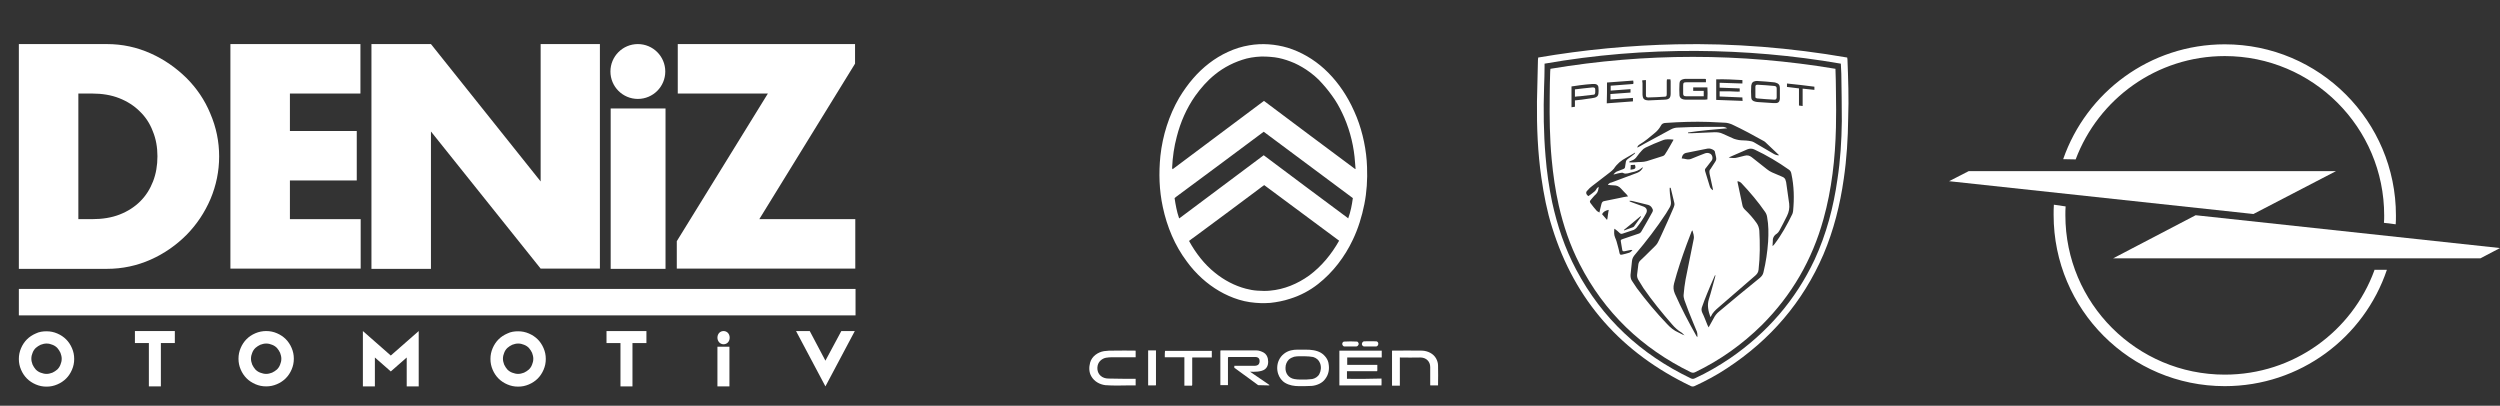 <?xml version="1.0" encoding="utf-8"?>
<!-- Generator: Adobe Illustrator 28.1.0, SVG Export Plug-In . SVG Version: 6.00 Build 0)  -->
<svg version="1.1" id="katman_1" xmlns="http://www.w3.org/2000/svg" xmlns:xlink="http://www.w3.org/1999/xlink" x="0px" y="0px"
	 viewBox="0 0 1021 165.7" style="enable-background:new 0 0 1021 165.7;" xml:space="preserve">
<rect x="0" y="0" width="1021" height="165.7" fill="#333333" stroke="none"/>
<style type="text/css">
	.st0{display:none;fill:#E52629;}
	.st1{fill:#FFFFFF;}
</style>
<rect x="-20.3" class="st0" width="1068.6" height="173.6"/>
<g>
	<g>
		<g>
			<path class="st1" d="M7.7,18h35.9c6.4,0,12.3,1.3,17.9,3.8c5.6,2.5,10.4,5.9,14.6,10c4.2,4.2,7.5,9,9.8,14.6
				c2.4,5.6,3.6,11.4,3.6,17.5c0,6-1.2,11.8-3.5,17.3c-2.4,5.6-5.6,10.4-9.8,14.7c-4.2,4.2-9,7.6-14.6,10.1
				c-5.6,2.5-11.6,3.8-18,3.8H7.7V18z M32,89.5h5.6c4.2,0,8-0.6,11.3-1.9c3.3-1.3,6.1-3.1,8.4-5.4c2.3-2.3,4-5,5.2-8.1
				c1.2-3.1,1.8-6.5,1.8-10.3c0-3.6-0.6-7.1-1.9-10.2c-1.2-3.2-3-5.9-5.3-8.1c-2.3-2.3-5.1-4.1-8.4-5.4c-3.3-1.3-7-1.9-11.1-1.9H32
				V89.5z"/>
			<path class="st1" d="M147.3,38.2h-28.9v15.3h27.3v20.2h-27.3v15.8h28.9v20.2H94.1V18h53.1V38.2z"/>
			<path class="st1" d="M151.7,109.7V18H176l44.8,56.1V18H245v91.7h-24.2L176,53.7v56.1H151.7z"/>
			<path class="st1" d="M271.8,44.3v65.5h-22.4V44.3H271.8z"/>
			<circle class="st1" cx="260.5" cy="29.2" r="11.2"/>
			<polygon class="st1" points="349.2,26 349.2,18 276.8,18 276.8,38.2 313.6,38.2 276.4,98.5 276.4,109.7 349.3,109.7 349.3,89.5 
				310.1,89.5 			"/>
		</g>
		<rect x="7.7" y="118" class="st1" width="341.7" height="10.8"/>
		<g>
			<path class="st1" d="M19,135.3c1.6,0,3,0.3,4.4,0.9c1.4,0.6,2.6,1.4,3.6,2.4c1,1,1.8,2.2,2.4,3.6c0.6,1.4,0.9,2.8,0.9,4.4
				c0,1.6-0.3,3-0.9,4.4c-0.6,1.4-1.4,2.6-2.4,3.6c-1,1-2.2,1.8-3.6,2.4c-1.4,0.6-2.8,0.9-4.4,0.9s-3-0.3-4.4-0.9
				c-1.4-0.6-2.6-1.4-3.6-2.4c-1-1-1.8-2.2-2.4-3.6c-0.6-1.4-0.9-2.8-0.9-4.4c0-1.6,0.3-3,0.9-4.4c0.6-1.4,1.4-2.6,2.4-3.6
				c1-1,2.2-1.8,3.6-2.4C16,135.5,17.5,135.3,19,135.3z M19,152.7c0.8,0,1.6-0.2,2.4-0.5c0.7-0.3,1.4-0.8,2-1.3c0.6-0.6,1-1.2,1.3-2
				c0.3-0.7,0.5-1.5,0.5-2.4c0-0.8-0.2-1.6-0.5-2.4c-0.3-0.7-0.8-1.4-1.3-2c-0.6-0.6-1.2-1-2-1.3c-0.7-0.3-1.5-0.5-2.4-0.5
				c-0.8,0-1.6,0.2-2.4,0.5c-0.7,0.3-1.4,0.8-2,1.3c-0.6,0.6-1,1.2-1.3,2c-0.3,0.7-0.5,1.5-0.5,2.4c0,0.8,0.2,1.6,0.5,2.4
				c0.3,0.7,0.8,1.4,1.3,2c0.6,0.6,1.2,1,2,1.3C17.4,152.5,18.2,152.7,19,152.7z"/>
			<path class="st1" d="M55.1,135.2h16.3v4.9h-5.7v17.7h-4.9v-17.7h-5.7V135.2z"/>
			<path class="st1" d="M108.7,135.2c1.6,0,3,0.3,4.4,0.9c1.4,0.6,2.6,1.4,3.6,2.4c1,1,1.8,2.2,2.4,3.6c0.6,1.4,0.9,2.8,0.9,4.4
				c0,1.6-0.3,3-0.9,4.4c-0.6,1.4-1.4,2.6-2.4,3.6c-1,1-2.2,1.8-3.6,2.4c-1.4,0.6-2.8,0.9-4.4,0.9c-1.6,0-3-0.3-4.4-0.9
				c-1.4-0.6-2.6-1.4-3.6-2.4c-1-1-1.8-2.2-2.4-3.6c-0.6-1.4-0.9-2.8-0.9-4.4c0-1.6,0.3-3,0.9-4.4c0.6-1.4,1.4-2.6,2.4-3.6
				c1-1,2.2-1.8,3.6-2.4C105.7,135.5,107.2,135.2,108.7,135.2z M108.7,152.7c0.8,0,1.6-0.2,2.4-0.5c0.7-0.3,1.4-0.8,2-1.3
				c0.6-0.6,1-1.2,1.3-2c0.3-0.7,0.5-1.5,0.5-2.4c0-0.8-0.2-1.6-0.5-2.4c-0.3-0.7-0.8-1.4-1.3-2c-0.6-0.6-1.2-1-2-1.3
				c-0.7-0.3-1.5-0.5-2.4-0.5c-0.8,0-1.6,0.2-2.4,0.5c-0.7,0.3-1.4,0.8-2,1.3c-0.6,0.6-1,1.2-1.3,2c-0.3,0.7-0.5,1.5-0.5,2.4
				c0,0.8,0.2,1.6,0.5,2.4c0.3,0.7,0.8,1.4,1.3,2c0.6,0.6,1.2,1,2,1.3C107.1,152.5,107.9,152.7,108.7,152.7z"/>
			<path class="st1" d="M159.6,145.2l11.4-10v22.6h-4.9v-0.4V146l-6.5,5.7l-6.5-5.7v11.8h-4.9v-22.6L159.6,145.2z"/>
			<path class="st1" d="M211.6,135.3c1.6,0,3,0.3,4.4,0.9c1.4,0.6,2.6,1.4,3.6,2.4c1,1,1.8,2.2,2.4,3.6c0.6,1.4,0.9,2.8,0.9,4.4
				c0,1.6-0.3,3-0.9,4.4c-0.6,1.4-1.4,2.6-2.4,3.6c-1,1-2.2,1.8-3.6,2.4c-1.4,0.6-2.8,0.9-4.4,0.9c-1.6,0-3-0.3-4.4-0.9
				c-1.4-0.6-2.6-1.4-3.6-2.4c-1-1-1.8-2.2-2.4-3.6c-0.6-1.4-0.9-2.8-0.9-4.4c0-1.6,0.3-3,0.9-4.4c0.6-1.4,1.4-2.6,2.4-3.6
				c1-1,2.2-1.8,3.6-2.4C208.6,135.5,210.1,135.3,211.6,135.3z M211.6,152.7c0.8,0,1.6-0.2,2.4-0.5c0.7-0.3,1.4-0.8,2-1.3
				c0.6-0.6,1-1.2,1.3-2c0.3-0.7,0.5-1.5,0.5-2.4c0-0.8-0.2-1.6-0.5-2.4c-0.3-0.7-0.8-1.4-1.3-2c-0.6-0.6-1.2-1-2-1.3
				c-0.7-0.3-1.5-0.5-2.4-0.5c-0.8,0-1.6,0.2-2.4,0.5c-0.7,0.3-1.4,0.8-2,1.3c-0.6,0.6-1,1.2-1.3,2c-0.3,0.7-0.5,1.5-0.5,2.4
				c0,0.8,0.2,1.6,0.5,2.4c0.3,0.7,0.8,1.4,1.3,2c0.6,0.6,1.2,1,2,1.3C210,152.5,210.8,152.7,211.6,152.7z"/>
			<path class="st1" d="M247.7,135.2H264v4.9h-5.7v17.7h-4.9v-17.7h-5.7V135.2z"/>
			<path class="st1" d="M293,141.6h4.9v16.2h-2.4H293V141.6z"/>
			<path class="st1" d="M343.6,135.2h5.5l-12,22.6l-12-22.6h5.6l6.4,12.1L343.6,135.2z"/>
			<g>
				<path class="st1" d="M293,137.9c0-1.6,1.1-2.7,2.5-2.7s2.5,1.1,2.5,2.7c0,1.5-1,2.7-2.5,2.7C294.1,140.6,293,139.4,293,137.9z"
					/>
			</g>
		</g>
	</g>
	<g>
		<g>
			<path class="st1" d="M556.3,140.9c0.1,0.3,0.5,0.6,0.8,0.6c1.6,0,3.3,0,4.9,0c0.1,0,0.2,0,0.3-0.1c0.5-0.2,0.6-0.7,0.6-1.1
				c0-0.4-0.4-0.9-0.8-0.9c-1.7,0-3.4-0.1-5,0C556.4,139.5,556,140.3,556.3,140.9z"/>
			<path class="st1" d="M538.3,116c6.1-4.8,10.9-11.1,14.2-18.1c2.2-4.6,3.7-9.5,4.7-14.5c1-5,1.3-10.1,1.1-15.2
				c-0.2-6.7-1.7-14-4.2-20.3c-0.7-1.7-1.4-3.3-2.2-4.9c-2.8-5.6-6.5-10.7-11.1-14.9c-4.3-3.9-9.4-6.9-14.9-8.6
				c-5.1-1.5-10.5-1.9-15.7-1c-3,0.5-5.9,1.4-8.7,2.7c-5.5,2.5-10.3,6.3-14.2,10.8c-2.1,2.4-4,5.1-5.7,7.9
				c-4.2,7.2-6.8,15.5-7.7,23.8c-0.7,7-0.5,14,1,20.9c1.7,8,4.9,15.7,9.8,22.2c1.8,2.5,3.9,4.8,6.2,6.9c4.3,3.9,9.5,7,15.1,8.7
				c2.9,0.9,5.9,1.3,9,1.4c1.3,0,2.5,0,3.8-0.1c2.7-0.3,5.4-0.8,8.1-1.7C531.1,120.7,535,118.6,538.3,116z M478.7,68.4
				c0.2-4.3,0.8-8.5,1.9-12.6c1.5-5.9,4-11.6,7.5-16.6c2.3-3.2,4.9-6.2,8-8.7c3.8-3.1,8.2-5.3,13-6.6c2.5-0.6,5.2-0.9,7.8-0.8
				c1.2,0,2.5,0.2,3.7,0.3c2.2,0.3,4.3,0.9,6.4,1.7c2.2,0.8,4.4,2,6.4,3.3c2.4,1.6,4.7,3.5,6.6,5.7c1.9,2.1,3.6,4.3,5.2,6.7
				c1.5,2.3,2.7,4.7,3.8,7.2c2.5,5.8,4,12.1,4.4,18.4c0.1,0.8,0.1,1.6,0.2,2.4c0,0.2,0,0.3-0.2,0.2c-12.4-9.2-24.8-18.5-37.2-27.8
				l-37.3,27.9C478.7,68.9,478.7,68.7,478.7,68.4z M481.6,89.2c0-0.1-0.1-0.1-0.1-0.2c-0.9-2.6-1.4-5.4-1.8-8.1
				c0.2-0.2,0.4-0.3,0.6-0.5c11.9-8.8,23.9-17.7,35.8-26.6l36.4,27.1c-0.2,1.4-0.4,2.8-0.7,4.1c-0.3,1.4-0.7,2.8-1.2,4.2
				c-0.1-0.1-0.1-0.1-0.2-0.2C539,80.5,527.5,72,516.1,63.4L481.6,89.2z M518.7,118.7c-1.7,0.2-3.5,0.1-5.2,0
				c-1.6-0.1-3.2-0.4-4.7-0.8c-4.6-1.2-8.9-3.5-12.6-6.5c-4.4-3.5-7.9-8.1-10.6-13c0.7-0.6,1.5-1.1,2.3-1.7
				c8.7-6.4,17.4-12.9,26.1-19.4c0.7-0.6,1.5-1.1,2.3-1.7l30.6,22.7c-3.1,5.5-7.1,10.4-12.2,14.2C529.8,116,524.4,118.2,518.7,118.7
				z"/>
			<path class="st1" d="M468.9,157.4c1,0,2,0,3,0c0.1,0,0.1-0.1,0.2-0.1l0-14.2l-3.2,0L468.9,157.4z"/>
			<path class="st1" d="M549,139.5c-0.3,0-0.5,0.2-0.6,0.3c-0.3,0.4-0.3,0.9,0,1.3c0.1,0.2,0.4,0.4,0.6,0.4c1.6,0,3.2,0,4.9,0
				c0.5,0,0.9-0.5,1-1c0-0.3-0.3-1-0.7-1C552.5,139.4,550.7,139.4,549,139.5z"/>
			<path class="st1" d="M587.3,149.3c0-1-0.3-2-0.8-2.9c-1.1-2-3.4-3.1-5.7-3.2c-4.1-0.1-8.2,0-12.3,0c0,0.1,0,0.2,0,0.3
				c0,4.6,0,9.3,0,14l3.2,0l0-11.5c2.8,0.1,5.6,0,8.4,0c2.3,0,4,1.6,4,3.9c0,2.4,0,4.9,0,7.3c0,0.1,0,0.2,0.1,0.2c1,0,2,0,2.9,0
				c0.1,0,0.1,0,0.2,0c0-0.1,0-0.3,0-0.4C587.3,154.5,587.4,151.9,587.3,149.3z"/>
			<path class="st1" d="M550.4,154.7c-0.1,0-0.2,0-0.3,0l0-3.1c4,0,8,0,12,0c0.1,0,0.2,0,0.3,0c0-0.1,0.1-0.2,0.1-0.3
				c0-0.8,0-1.6,0-2.3l-12.3,0l0-3l14.1,0l0-2.8c-5.7,0-11.3,0-17,0c-0.1,0-0.2,0-0.3,0v14.2c5.7,0,11.3,0,17,0c0.1,0,0.1,0,0.2,0
				c0.1-0.9,0-1.8,0-2.8C559.5,154.7,555,154.8,550.4,154.7z"/>
			<path class="st1" d="M452.7,154.6c-0.6,0-1.3-0.1-1.8-0.3c-2.2-0.8-3.1-2.9-2.6-5.1c0.4-1.6,1.8-2.8,3.4-3.1
				c0.7-0.1,1.5-0.2,2.3-0.2c3.3,0,6.6,0,9.8,0l0-2.7c-3.1,0-6.2-0.1-9.2,0c-1.2,0-2.4,0-3.7,0.2c-2.5,0.4-5,2.1-5.7,4.7
				c-0.5,1.9-0.5,3.9,0.5,5.6c1.2,2.1,3.4,3.3,5.7,3.6c2.9,0.2,6.2,0.2,9.1,0.1c1.1,0,2.2,0,3.3,0l0-2.7
				C460.1,154.7,456.4,154.7,452.7,154.6z"/>
			<path class="st1" d="M475.7,145.5c0,0.1,0,0.3,0,0.4l8,0l0,11.6l3.1,0c0-0.1,0.1-0.2,0.1-0.3c0-3.7,0-7.3,0-11
				c0-0.1,0-0.2,0.1-0.2h7.9l0-2.7l-19.1,0C475.7,143.9,475.7,144.7,475.7,145.5z"/>
			<path class="st1" d="M510.5,151.8c1.7,0.1,4.7,0.1,6.1-1c1.3-1,1.5-2.7,1.2-4.3c-0.2-1-0.8-2-1.7-2.5c-0.9-0.5-2-0.9-3-0.9
				c-4.8,0-9.6,0-14.3,0c-0.1,0-0.2,0-0.3,0c0,0.1-0.1,0.2-0.1,0.3c0,4.6,0,9.1,0,13.7c0,0.1,0,0.2,0,0.2c0.9,0,1.9,0,2.8,0
				c0.1,0,0.2,0,0.3,0c0-3.7,0-7.5,0-11.2c0-0.1,0.1-0.2,0.2-0.3c3.7,0,7.4,0,11.1,0c0.6,0,1.3,0.3,1.5,0.9c0.2,0.6,0.2,1.4-0.2,2
				c-0.4,0.6-1.3,0.7-1.9,0.7c-2.6,0-5.2,0-7.8,0c-0.1,0-0.2,0-0.3,0l0,0.8c0.1,0.1,0.2,0.2,0.3,0.2c3.1,2.3,6.2,4.5,9.3,6.8
				c0,0,0.1,0.1,0.2,0.1c1.4,0.1,2.8,0,4.3,0.1h0.2l0-0.2C515.7,155.4,513.1,153.6,510.5,151.8z"/>
			<path class="st1" d="M539.5,144.1c-1.9-1.1-4.1-1.3-6.3-1.3c-1.1,0-2.2,0-3.4,0c-0.9,0-1.8,0.1-2.6,0.3c-2.1,0.5-4,2-4.9,4
				c-0.8,1.7-0.9,3.8-0.3,5.6c0.5,1.5,1.5,2.9,2.9,3.7c1.7,1,3.7,1.3,5.6,1.3c1.8,0,3.6,0,5.3-0.1c2-0.2,4.2-1.1,5.4-2.8
				c1.4-1.8,1.8-4,1.4-6.2C542.4,146.8,541.1,145.1,539.5,144.1z M538.8,152.8c-0.6,1.1-1.8,1.8-2.9,2c-0.8,0.1-1.5,0.1-2.3,0.2
				c-1.6,0-3.4,0.1-5-0.2c-2.3-0.4-3.7-2.3-3.6-4.6c0-1.3,0.5-2.5,1.4-3.4c0.6-0.5,1.4-0.9,2.1-1.1c1.4-0.3,3-0.2,4.4-0.2
				c0.9,0,2.5,0.1,3.4,0.3c1.3,0.4,2.3,1.2,2.8,2.5C539.7,149.8,539.5,151.5,538.8,152.8z"/>
		</g>
		<g>
			<path class="st1" d="M754.5,24.2c0-0.2-0.1-0.4-0.1-0.7c-23.1-4-46.4-5.9-69.8-5.4c-18.9,0.4-37.7,2.2-56.4,5.4
				c0,0.4-0.1,0.7-0.1,1c-0.1,5.7-0.3,11.3-0.4,17c-0.1,10.4,0.3,20.8,1.8,31.1c1,6.9,2.3,13.7,4.4,20.3c9.3,30,28.5,51.3,56.7,64.8
				c0.5,0.2,0.9,0.2,1.4,0c4.6-2.1,9.1-4.5,13.3-7.3c17.7-11.6,31-27,39.4-46.5c4.2-9.9,6.8-20.3,8.3-30.9
				c1.2-8.2,1.7-16.4,1.8-24.7C755.1,40.2,754.8,32.2,754.5,24.2z M750.4,73.3c-1.6,11.3-4.5,22.3-9.3,32.7
				c-7.8,16.6-19.4,29.9-34.5,40.3c-4.6,3.1-9.4,5.9-14.4,8.2c-0.6,0.3-1.1,0.3-1.7,0c-20.4-9.8-36.2-24.4-46.8-44.4
				c-4.6-8.7-7.7-17.9-9.8-27.5c-1.3-6.2-2.2-12.5-2.7-18.8c-0.8-9.4-0.9-18.8-0.6-28.2c0.1-2.8,0.2-5.6,0.2-8.3c0-0.4,0-0.7,0-1.3
				c20.6-3.6,41.2-5.3,61.9-5.2c19.8,0.1,39.5,1.8,59.1,5.2c0.1,1.4,0.1,2.8,0.2,4.2c0.1,6.4,0.2,12.9,0.2,19.3
				C752.1,57.6,751.6,65.5,750.4,73.3z"/>
			<path class="st1" d="M717.7,40.2c2.3,0.2,4.6,0.4,6.9,0.5c0.7,0,0.9-0.2,1-0.9c0-0.6,0-1.2,0-1.8c0-0.6,0-1.2,0-1.8
				c0-0.7-0.2-1-1-1.1c-2.3-0.2-4.6-0.4-6.8-0.5c-0.6,0-0.9,0.2-0.9,0.8c0,1.3,0,2.7,0,4C716.8,39.9,717.1,40.1,717.7,40.2z"/>
			<path class="st1" d="M651.5,37.7c0-0.3,0-0.7,0-1c0-0.8-0.2-1-1.1-1c-1.3,0.1-2.5,0.3-3.8,0.4c-1.1,0.1-2.2,0.3-3.4,0.4
				c0,1,0,2,0,3c0.8-0.1,1.4-0.2,2.1-0.2c1.7-0.2,3.5-0.4,5.2-0.6C651.3,38.7,651.4,38.5,651.5,37.7z"/>
			<path class="st1" d="M749.6,28.1c-38.9-6.5-77.6-6.5-116.4,0c0,0.4-0.1,0.8-0.1,1.1c-0.1,3.4-0.2,6.8-0.2,10.2
				c-0.1,8.5,0,17.1,0.8,25.6c0.6,6.4,1.5,12.7,2.9,18.9c1.9,8.3,4.6,16.3,8.5,23.9c10.1,19.8,25.4,34.4,45.4,44.2
				c0.7,0.3,1.2,0.3,1.8,0c10.2-4.9,19.3-11.4,27.3-19.3c12.2-12.2,20.5-26.6,25.1-43.2c3.4-12.2,4.8-24.8,5.1-37.4
				c0.1-4.9,0.1-9.7,0-14.6C749.8,34.4,749.7,31.3,749.6,28.1z M717,33.1c0.4,0,0.8-0.1,1.1,0c2.1,0.1,4.2,0.3,6.2,0.5
				c0.3,0,0.7,0.1,1,0.2c1.1,0.3,1.6,1,1.6,2.1c0,0.1,0,0.1,0,0.2c0,0.7,0,1.3,0,2c0,0,0,0,0,0c0,0.8,0,1.5,0,2.3
				c-0.1,1.1-0.6,1.7-1.7,1.7c-0.8,0-1.6,0-2.5-0.1c-1.5-0.1-3-0.2-4.5-0.3c-0.5,0-1-0.1-1.4-0.2c-1-0.2-1.6-0.8-1.6-1.8
				c-0.1-1.6-0.1-3.2,0-4.7C715.4,33.7,715.9,33.3,717,33.1z M711.6,32.7c0,0.5,0,0.9,0,1.4c-3.1-0.1-6.1-0.2-9.3-0.3
				c0,0.8,0,1.4,0,2c2.7,0.1,5.4,0.2,8.2,0.3c0,0.5,0,0.8,0,1.3c-1.3,0.1-2.7-0.1-4-0.1c-1.4,0-2.7,0-4.2,0c0,0.7,0,1.3,0,2.1
				c3.1,0.1,6.1,0.3,9.3,0.4c0,0.5,0,0.8,0.1,1.4c-3.6-0.1-7.2-0.3-10.8-0.4c0-2.8,0-5.5,0-8.4C704.5,32.3,708,32.5,711.6,32.7z
				 M685.9,34.1c0-1,0.6-1.6,1.7-1.8c0.4-0.1,0.7-0.1,1.1-0.1c2.5,0,4.9,0,7.4,0c0.2,0,0.3,0,0.6,0.1c0,0.4,0,0.8,0,1.3
				c-0.4,0-0.8,0-1.1,0c-2.3,0-4.5,0-6.8,0c-1.2,0-1.4,0.2-1.4,1.4c0,1.1,0,2.1,0,3.2c0,0.8,0.3,1.1,1.1,1.1c2.4,0,4.8,0,7.3,0
				c0-0.8,0-1.4,0-2.2c-1.4,0-2.8,0-4.3,0c0-0.5,0-0.9,0-1.4c1.9,0,3.8,0,5.8,0c0.1,1.6,0.1,3.3,0,4.9c-0.4,0-0.7,0.1-1,0.1
				c-2.5,0-5,0-7.5,0c-0.4,0-0.9,0-1.3-0.1c-0.9-0.2-1.5-0.7-1.6-1.6C685.8,37.3,685.8,35.7,685.9,34.1z M670.7,32.8
				c0.5,0,1-0.1,1.5-0.1c0,1.3,0,2.4,0,3.5c0,0.9,0,1.7,0,2.6c0,0.8,0.2,1,1,1c2.2-0.1,4.3-0.1,6.5-0.3c0.8,0,1-0.2,1-1.1
				c0-1.6,0-3.3,0-4.9c0-0.3,0-0.7,0.1-1.1c0.5,0,0.9,0,1.4,0c0,0.3,0.1,0.6,0.1,0.8c0,1.7,0,3.4,0,5c0,1.8-0.6,2.4-2.3,2.5
				c-2.2,0.1-4.4,0.2-6.6,0.3c-0.1,0-0.1,0-0.2,0c-1.8-0.1-2.3-0.6-2.4-2.4c0-1.6,0-3.2,0-4.7C670.7,33.6,670.7,33.2,670.7,32.8z
				 M669.6,59c2.2-1.3,4.1-2.9,6.1-4.6c1-0.8,1.9-1.8,2.5-2.9c0.4-0.9,1.1-1.3,2.1-1.3c5.9-0.4,11.7-0.6,17.6-0.4
				c2.1,0.1,4.2,0.2,6.3,0.3c1.1,0,2.1,0.3,3.1,0.7c4.5,2.1,8.9,4.5,13.2,6.9c0.1,0.1,0.3,0.2,0.4,0.3c1.9,1.8,3.7,3.5,5.7,5.4
				c-0.9,0.1-1.5-0.2-2.1-0.5c-2.7-1.6-5.4-3.2-8.2-4.8c-0.7-0.4-1.5-0.5-2.2-0.6c-1.3-0.2-2.6-0.1-3.9-0.3c-0.7-0.1-1.3-0.3-2-0.5
				c-1.6-0.7-3.1-1.4-4.7-2.1c-1-0.5-2.1-0.6-3.2-0.6c-3.1,0.1-6.2,0.3-9.3,0.4c-0.5,0-1.1,0-1.6,0c0-0.1,0-0.2,0-0.3
				c5.3-0.8,10.6-1.2,16-1.7c-0.6-0.4-1.3-0.6-2-0.6c-4.3,0-8.6,0-13,0.1c-1.7,0-3.4,0.2-5.1,0.2c-1.1,0-2.1,0.3-3,0.8
				c-3.6,2-7.3,3.9-10.9,5.9c-0.9,0.5-1.7,1-2.7,1.5C668.7,59.6,669.2,59.3,669.6,59z M698.2,71c0.4,2,0.9,4,1.3,6
				c0,0.2,0.1,0.4,0.1,0.7c-0.7-0.4-1.1-0.9-1.3-1.5c-0.6-2.1-1.3-4.1-1.9-6.2c-0.2-0.6-0.1-1,0.3-1.4c0.8-1,1.6-2.1,2.4-3.1
				c0.6-0.9,0.2-2.4-0.8-2.8c-0.6-0.3-1.2-0.3-1.9-0.1c-1.7,0.7-3.5,1.3-5.3,2.1c-0.8,0.4-1.6,0.5-2.5,0.3c-0.6-0.2-1.2-0.2-1.8-0.3
				c0.2-1.3,0.8-2.1,2-2.3c2.8-0.6,5.6-1.1,8.5-1.7c1.1-0.2,1.9,0.2,2.7,0.7c0.1,0.1,0.2,0.2,0.3,0.4c0.1,0.1,0.1,0.3,0.1,0.4
				c0.8,3.5,0.8,2.7-0.9,5.4c-0.3,0.5-0.6,1-0.9,1.4C698,69.5,698.1,70.2,698.2,71z M667.6,66.3c-0.7,0.1-1.5,0-2.2,0
				c0-0.1-0.1-0.2-0.1-0.2c0.3-0.2,0.6-0.4,1-0.5c1-0.3,1.7-0.9,2.3-1.8c0.6-0.8,1.2-1.6,1.9-2.3c0.4-0.5,0.9-0.9,1.5-1.2
				c2.3-1.1,4.6-2.1,7-3c1.4-0.6,2.9-0.4,4.4-0.3c0,0.2,0,0.3-0.1,0.4c-1.1,1.9-2.1,3.8-3.3,5.6c-0.2,0.4-0.7,0.7-1.1,0.8
				c-2.1,0.7-4.2,1.3-6.3,2C671,66.3,669.3,66.1,667.6,66.3z M665.9,69.3c0-0.6,0.1-1.2,0.1-1.9c0.7,0,1.2-0.1,1.7-0.1
				C668.2,68.8,667.9,69.1,665.9,69.3z M656.3,33.7c3.5-0.3,7.1-0.5,10.7-0.8c0,0.3,0.1,0.5,0.1,0.7c0,0.2,0,0.4-0.1,0.7
				c-3,0.2-6.1,0.5-9.2,0.7c0,0.7,0,1.3,0,2c2.7-0.2,5.4-0.4,8.1-0.6c0,0.5,0,0.9,0,1.4c-2.7,0.2-5.4,0.4-8.2,0.6c0,0.7,0,1.4,0,2.2
				c3-0.2,6.1-0.4,9.2-0.6c0,0.5,0,0.9,0,1.4c-3.6,0.3-7.1,0.5-10.7,0.8C656.3,39.4,656.3,36.6,656.3,33.7z M643.2,41
				c0,0.9,0,1.7,0,2.6c-0.5,0.1-0.9,0.1-1.4,0.2c0-2.8,0-5.6,0-8.5c1.2-0.2,2.4-0.3,3.5-0.5c1.7-0.2,3.3-0.4,5-0.5
				c0.4,0,0.8,0,1.1,0c0.8,0.1,1.4,0.6,1.4,1.4c0.1,0.9,0.1,1.8,0,2.6c-0.1,0.9-0.7,1.4-1.6,1.6c-0.8,0.2-1.7,0.3-2.5,0.4
				C647,40.6,645.2,40.8,643.2,41z M653.2,86.8c-0.4-0.2-0.7-0.4-1-0.6c-0.9-1-1.8-2.1-2.6-3.2c-0.4-0.6-0.4-0.8,0.1-1.4
				c0.7-0.8,1.3-1.6,2.1-2.3c0.8-0.8,1-1.8,1.1-3c-0.3,0.2-0.6,0.4-0.8,0.7c-0.4,0.9-1.1,1.4-1.9,2c-0.5,0.4-1,0.7-1.5,1.1
				c-1-0.7-1.2-1.6-0.4-2.3c0.6-0.7,1.2-1.3,1.9-1.8c2.5-1.9,5-3.8,7.4-5.7c0.5-0.4,1.1-0.9,1.5-1.4c1.3-2,3-3.4,5.1-4.5
				c1.2-0.6,2.3-1.4,3.6-2.1c-0.1,0.5-0.4,0.7-0.6,0.8c-0.8,0.7-1.7,1.3-2.5,1.9c-0.4,0.3-0.6,0.6-0.7,1.1c-0.1,0.6-0.2,1.3-0.3,1.9
				c0,0.6-0.3,0.9-0.9,1.1c-0.7,0.2-1.4,0.6-2.1,0.8c-0.7,0.2-1.2,0.7-1.8,1.3c0.4,0,0.6,0,0.8-0.1c0.7-0.2,1.5-0.4,2.2-0.5
				c0.4-0.1,0.8-0.1,1.1,0.1c0.6,0.3,1.2,0.2,1.8,0.1c0.5-0.1,1-0.3,1.5-0.4c1.6-0.3,3.1-0.8,4.3-1.9c0.1-0.1,0.2-0.1,0.4-0.1
				c-0.5,1-1.3,1.8-2.4,2.2c-3.5,1.3-6.9,2.6-10.4,3.9c-0.2,0.1-0.5,0.1-0.7,0.2c-0.3,0.2-0.5,0.4-0.8,0.6c0,0.1,0,0.1,0.1,0.2
				c0.7,0.1,1.5,0.2,2.2,0.2c1.3,0,2.2,0.4,3.1,1.4c0.7,0.8,1.4,1.5,2.1,2.2c0.2,0.2,0.4,0.5,0.7,0.9c-1.3,0.2-2.5,0.4-3.7,0.7
				c-2,0.4-4,0.8-5.9,1.2c-0.8,0.1-1.1,0.5-1.3,1.3C653.7,84.5,653.5,85.6,653.2,86.8z M670,88.3c0.1,0.1,0.2,0.1,0.2,0.2
				c-0.9,1.3-1.9,2.6-2.8,3.9c-0.1,0.2-0.3,0.3-0.5,0.4c-1.2,0.4-2.4,0.9-3.6,1.3c0-0.1-0.1-0.1-0.1-0.2
				C665.5,92.1,667.7,90.2,670,88.3z M656.5,89.1c0,0.2-0.1,0.4-0.2,0.7c-0.7-0.8-1.3-1.5-2-2.3c0.5-1.1,1.4-1.5,2.7-1.8
				C656.8,87,656.6,88,656.5,89.1z M662.4,104c-0.7,0.1-0.8,0-1-0.7c-0.2-1-0.4-1.9-0.7-2.9c-0.3-1.2-0.6-2.3-1.1-3.4
				c-0.5-1.2-0.4-2.3-0.3-3.6c0.3,0.2,0.5,0.3,0.6,0.4c0.5,0.4,1,0.8,1.5,1.3c0.4,0.4,0.8,0.5,1.3,0.3c1.5-0.5,3-1,4.5-1.5
				c0.4-0.2,0.8-0.5,1.1-0.8c1.5-1.9,2.9-3.9,4-6c0.6-1.2,0.2-2.2-1-2.7c-1.6-0.6-3.3-1.2-4.9-1.8c-0.3-0.1-0.6-0.2-0.9-0.4
				c0-0.1,0-0.1,0-0.2c0.4,0,0.8,0,1.2,0.1c2.2,0.5,4.3,1.1,6.5,1.6c1,0.3,1.5,1.1,1.8,1.9c0.1,0.2,0,0.6-0.1,0.9
				c-1.5,2.7-3,5.4-4.6,8.1c-0.3,0.5-0.8,0.8-1.3,0.9c-2.1,0.7-4.2,1.4-6.2,2.1c-0.9,0.3-1,0.4-0.8,1.3c0.2,1,0.3,2,0.5,3
				c0.1,0.7,0.3,0.8,1,0.7c0.8-0.1,1.6-0.4,2.4-0.5c0.2,0,0.4-0.1,0.8,0.1c-0.4,0.4-0.8,0.8-1.3,1
				C664.4,103.5,663.4,103.8,662.4,104z M687.9,136.9c-0.2-0.1-0.4-0.1-0.6-0.2c-0.6-0.3-1.2-0.6-1.8-0.9c-1.9-0.8-3.4-2.1-4.7-3.5
				c-4.4-4.6-8.5-9.5-12.3-14.6c-0.7-1-1.3-2-2-3c-0.5-0.7-0.6-1.5-0.6-2.4c0.2-1.9,0.4-3.8,0.6-5.7c0.1-1.1,0.6-1.9,1.3-2.7
				c4.5-5.3,8.8-10.9,12.6-16.7c0.5-0.8,1-1.6,1.5-2.5c0.4-0.7,0.6-1.4,0.5-2.3c-0.1-1.1-0.3-2.2-0.4-3.3c-0.1-0.8-0.1-1.6-0.1-2.4
				c0.1,0,0.2,0,0.4,0c0.5,2.1,1,4.1,1.5,6.2c0.2,0.7-0.1,1.3-0.3,1.9c-1.6,3.7-3.2,7.4-4.9,11c-2.2,4.7-1.4,3.4-4.9,6.9
				c-1.2,1.2-2.4,2.4-3.6,3.5c-0.6,0.5-0.9,1.1-1,1.8c-0.2,1.4-0.3,2.7-0.5,4.1c-0.1,0.8,0.1,1.5,0.5,2.2c0.7,1.1,1.4,2.3,2.1,3.4
				c3.6,5.2,7.6,10.1,11.7,14.8c1.1,1.3,2.3,2.4,3.8,3.3c0.4,0.2,0.7,0.7,1.1,1C688,136.8,688,136.9,687.9,136.9z M692.8,137.2
				c-3.2-5.7-6.2-11.4-8.8-17.3c-0.6-1.4-0.7-2.7-0.3-4.2c1.4-5.3,3.2-10.6,5.1-15.8c0.6-1.7,1.3-3.3,1.9-5c0.1-0.3,0.2-0.6,0.5-0.8
				c0.3,1.2,0.8,2.3,0.5,3.6c-1.1,5.5-2.2,10.9-3.3,16.4c-0.4,2.1-0.6,4.1-0.8,6.2c-0.1,0.7,0.1,1.5,0.3,2.2
				c1.1,3.1,2.3,6.2,3.6,9.3c0.4,1,0.8,2,1.2,2.9c0.5,0.9,0.6,2,0.5,3C693.1,137.6,692.9,137.4,692.8,137.2z M722.1,98.7
				c-0.3,4.2-0.9,8.4-1.9,12.5c-0.2,1-0.8,1.7-1.5,2.3c-5.6,4.5-11.1,9.1-16.6,13.7c-1,0.8-1.7,1.7-2.3,2.9c-0.6,1.1-1.3,2.3-2,3.6
				c-0.2-0.5-0.4-0.7-0.5-1c-0.7-1.7-1.3-3.4-2.1-5c-0.4-0.9-0.4-1.7,0-2.6c0.6-1.7,1.2-3.3,1.9-5c0.9-2.3,1.9-4.5,2.9-6.8
				c0.1-0.3,0.3-0.6,0.4-0.9c0.1,0,0.1,0.1,0.2,0.1c-0.1,0.4-0.2,0.8-0.3,1.2c-0.8,2.8-1.5,5.7-2.4,8.5c-0.8,2.5-0.2,4.9,0.6,7.2
				c0.1,0,0.2-0.1,0.2-0.1c0.7-1.6,1.9-2.7,3.2-3.8c5-4.3,9.9-8.6,14.9-12.9c0.8-0.7,1.3-1.4,1.4-2.5c0.6-5.3,0.6-10.6,0.3-15.9
				c-0.1-1.1-0.4-2.1-1.1-3.1c-1.4-2-3-3.8-4.8-5.5c-0.5-0.5-0.9-1.1-1-1.8c-0.6-3-1.3-6-1.9-9c-0.1-0.3-0.1-0.5-0.1-0.8
				c0.7,0.1,1.2,0.4,1.6,0.8c3.5,3.7,6.8,7.6,9.7,11.8c0.4,0.6,0.7,1.3,0.8,2.1C722.3,91.9,722.3,95.3,722.1,98.7z M732.3,86.2
				c0,0.4-0.2,0.8-0.3,1.2c-2.1,4.3-4.4,8.5-7.3,12.3c-0.2,0.3-0.4,0.5-0.8,0.8c0-0.6,0.1-1.1,0.1-1.7c-0.1-1.5,0.4-2.6,1.7-3.4
				c0.4-0.3,0.7-0.7,1-1.2c1.1-2,2.1-4,3.1-6c0.8-1.6,1.1-3.2,0.9-5c-0.4-2.8-0.8-5.7-1.2-8.5c0-0.3-0.1-0.5-0.2-0.8
				c-0.1-0.8-0.6-1.4-1.4-1.7c-1.4-0.6-2.8-1.2-4.2-1.8c-0.7-0.3-1.5-0.8-2.1-1.3c-2.1-1.6-4.1-3.3-6.2-4.9
				c-0.9-0.7-1.8-0.9-2.9-0.6c-0.9,0.3-1.9,0.4-2.8,0.7c-1.2,0.4-2.3,0.2-3.7,0.1c0.4-0.2,0.5-0.3,0.7-0.4c2.3-1,4.6-2,6.9-3
				c1-0.4,2-0.4,3,0.1c4.9,2.3,9.6,5.1,14,8.2c0.6,0.4,0.9,1,1,1.7C732.7,76,732.8,81.1,732.3,86.2z M741,36.7
				c-1.6-0.2-3.1-0.3-4.8-0.5c0,2.4,0,4.7,0,7.1c-0.6-0.1-1-0.1-1.5-0.2c0-2.3,0-4.7,0-7c-1.7-0.2-3.3-0.4-4.9-0.6
				c0-0.5,0-0.9,0-1.4c3.8,0.4,7.5,0.8,11.2,1.3C741,35.8,741,36.2,741,36.7z"/>
		</g>
		<g>
			<polygon class="st1" points="1021,101.3 896.7,87.9 863,105.5 1013,105.5 			"/>
			<polygon class="st1" points="920.3,87.4 954,69.9 804,69.9 796,74 			"/>
			<g>
				<path class="st1" d="M908.6,22.9c35.9,0,65.1,29.1,65.1,65.1c0,1,0,2-0.1,3l4.8,0.6c0.1-1.2,0.1-2.4,0.1-3.6
					c0-38.6-31.3-69.9-69.9-69.9c-30.6,0-56.5,19.6-66,46.9l5.1,0.1C857,40.4,880.8,22.9,908.6,22.9z"/>
				<path class="st1" d="M969.7,110.4c-9.1,24.9-33,42.6-61.1,42.6c-35.9,0-65.1-29.1-65.1-65.1c0-1.2,0-2.4,0.1-3.6l-4.8-0.7
					c-0.1,1.4-0.1,2.8-0.1,4.2c0,38.6,31.3,69.9,69.9,69.9c30.8,0,56.9-19.9,66.2-47.5H969.7z"/>
			</g>
		</g>
	</g>
</g>
</svg>

